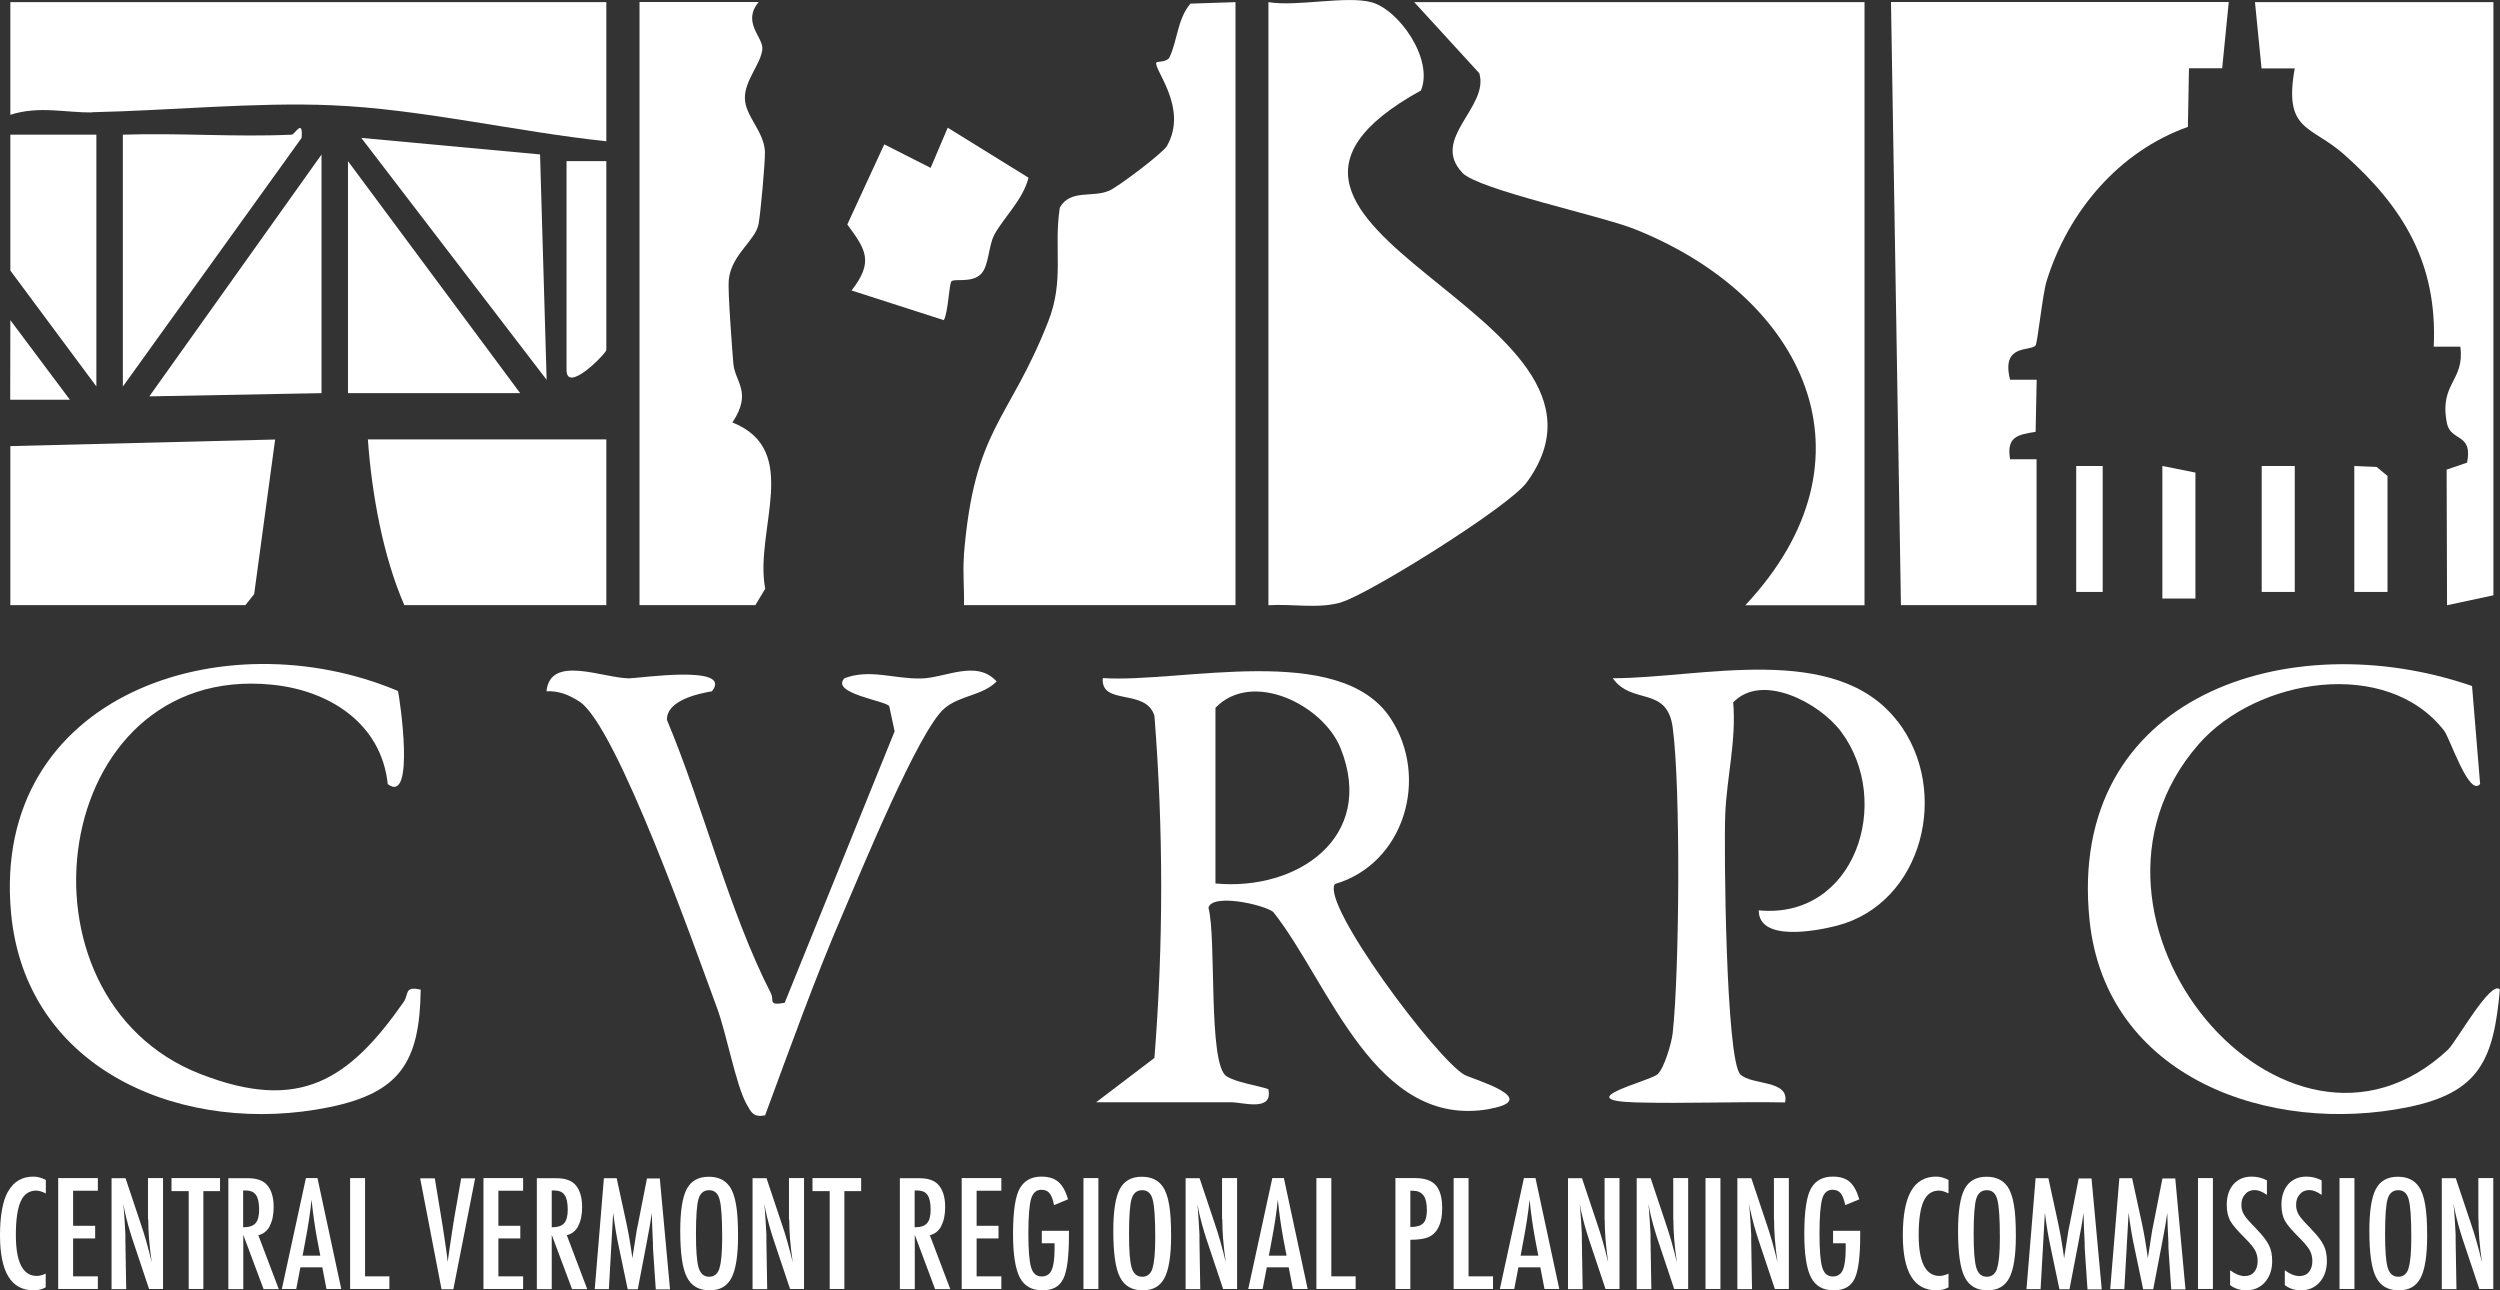 <?xml version="1.0" encoding="UTF-8"?> <svg xmlns="http://www.w3.org/2000/svg" width="93" height="48" viewBox="0 0 93 48" fill="none"><rect x="0" y="0" width="93" height="48" fill="#333333" stroke="none"/><g clip-path="url(#clip0_7826_70286)"><path d="M54.395 6.425C54.99 7.055 59.545 8.02 60.8 8.52C67.115 11.03 70.055 17.045 64.925 22.515H69.36V0.08H52.61L55.03 2.725C55.41 3.985 53.195 5.16 54.4 6.425H54.395Z" fill="white"></path><path d="M75.76 22.51V17.085H74.775C74.64 16.27 75.02 16.17 75.725 16.065L75.765 14.125H74.775C74.435 12.785 75.52 13.08 75.72 12.855C75.8 12.765 75.98 10.935 76.14 10.435C76.945 7.86 78.82 5.635 81.39 4.72L81.43 2.54H82.665L82.91 0.075H70.345L70.715 22.51H75.765H75.76Z" fill="white"></path><path d="M35.86 20.665C35.81 21.28 35.875 21.9 35.86 22.51H45.96V0.08L44.285 0.135C43.795 0.705 43.795 1.55 43.5 2.14C43.415 2.31 43.04 2.29 43.02 2.32C42.88 2.545 44.225 4.005 43.41 5.43C43.265 5.69 41.58 6.96 41.26 7.095C40.62 7.365 39.825 7.03 39.425 7.72C39.19 9.28 39.605 10.415 38.99 11.97C37.52 15.71 36.24 15.9 35.855 20.665H35.86Z" fill="white"></path><path d="M49.905 22.4C50.945 22.085 56.12 18.86 56.79 17.95C61.405 11.65 43.59 8.485 52.86 3.365C53.34 2.2 52.03 0.345 51.005 0.08C50.065 -0.165 48.25 0.255 47.185 0.08V22.515C48.07 22.455 49.05 22.66 49.905 22.405V22.4Z" fill="white"></path><path d="M28.465 21.895C28.055 19.715 29.845 16.75 27.245 15.715C28 14.585 27.335 14.21 27.28 13.52C27.23 12.895 27.07 10.815 27.11 10.415C27.2 9.47 28.105 8.955 28.22 8.33C28.29 7.95 28.47 6.005 28.455 5.64C28.42 4.875 27.72 4.325 27.71 3.655C27.7 2.98 28.32 2.36 28.36 1.82C28.39 1.38 27.59 0.825 28.225 0.075H23.79V22.51H28.1L28.47 21.895H28.465Z" fill="white"></path><path d="M3.42 4.175C6.275 4.115 9.5 3.795 12.33 3.915C15.65 4.05 19.23 4.905 22.555 5.255V0.08H0.385V4.27C1.465 3.925 2.455 4.2 3.425 4.18L3.42 4.175Z" fill="white"></path><path d="M55.435 41.245C57.395 40.885 54.75 40.135 54.48 39.985C53.445 39.405 49.125 33.62 49.66 32.885C52.235 32.135 53.19 28.93 51.725 26.715C49.835 23.855 43.92 25.415 41.025 25.225C40.935 26.265 42.635 25.59 42.945 26.63C43.28 30.885 43.28 35.1 42.945 39.355L40.775 41.005H45.825C46.225 41.005 47.375 41.37 47.18 40.515C46.745 40.37 45.975 40.265 45.625 40.035C44.93 39.58 45.26 34.905 44.955 33.77C45.085 33.22 47.015 33.65 47.365 33.925C49.465 36.575 51.14 42.04 55.435 41.25V41.245ZM45.215 32.865V26.33C46.58 24.91 49.225 26.22 49.87 27.835C51.2 31.15 48.25 33.155 45.215 32.865Z" fill="white"></path><path d="M85.365 2.54C84.94 4.905 85.96 4.645 87.205 5.75C89.41 7.71 90.68 9.805 90.535 12.895H91.525C91.695 14.19 90.73 14.24 91.025 15.74C91.165 16.44 92 16.095 91.775 17.21L91.015 17.47L91.03 22.515L92.755 22.145V0.08H83.885L84.13 2.545H85.365V2.54Z" fill="white"></path><path d="M70.585 26.83C68.285 23.845 63.24 25.235 59.995 25.23C60.7 26.24 62.015 25.5 62.225 27.065C62.525 29.295 62.475 36.13 62.225 38.425C62.185 38.8 61.91 39.73 61.665 39.96C61.39 40.215 58.325 40.94 60.865 41.01C62.71 41.06 64.565 40.975 66.405 41.01C66.585 40.155 65.16 40.385 64.74 39.965C64.205 39.435 64.125 31.56 64.18 30.275C64.235 28.925 64.595 27.54 64.475 26.13C65.535 25.015 67.675 26.13 68.49 27.22C70.435 29.83 69.005 34.21 65.425 33.865C65.425 35.035 67.545 34.64 68.335 34.435C71.53 33.605 72.575 29.41 70.595 26.835L70.585 26.83Z" fill="white"></path><path d="M91.085 39.03C85.04 44.72 76.145 34.155 81.79 27.685C83.95 25.215 88.79 24.44 90.92 27.18C91.14 27.465 91.855 29.67 92.26 29.165L91.96 25.52C85.22 23.185 76.87 25.83 77.73 34.22C78.33 40.105 84.46 42.245 89.605 41.18C92.24 40.635 92.765 39.42 92.995 36.81C92.67 36.425 91.37 38.755 91.08 39.03H91.085Z" fill="white"></path><path d="M15.015 37.275C12.98 40.185 11.14 41.39 7.46 39.955C0.155 37.115 1.84 24.645 10.115 25.47C12.245 25.68 14.185 26.905 14.425 29.17C15.46 29.95 14.865 25.955 14.805 25.705C8.355 22.98 -0.33 25.82 0.41 33.95C0.955 39.905 6.94 42.28 12.26 41.185C14.875 40.645 15.615 39.515 15.65 36.815C15.025 36.675 15.22 36.98 15.015 37.275Z" fill="white"></path><path d="M0.385 22.51H9.13L9.455 22.1L10.235 16.35L0.385 16.595V22.51Z" fill="white"></path><path d="M28.46 41.495C29.395 38.97 30.31 36.405 31.375 33.935C32.02 32.445 34.175 27.17 35.13 26.355C35.71 25.86 36.545 25.885 37.075 25.35C36.32 24.52 35.165 25.225 34.255 25.24C33.225 25.255 32.36 24.875 31.415 25.23C30.875 25.795 32.965 26.07 33.08 26.27L33.28 27.205L29.19 37.305C28.55 37.42 28.81 37.21 28.68 36.955C27.115 33.9 26.155 29.98 24.81 26.78C24.795 26.06 25.945 25.81 26.485 25.715C27.295 24.7 23.715 25.24 23.395 25.235C22.41 25.22 20.465 24.345 20.33 25.715C20.795 25.695 21.165 25.85 21.55 26.095C22.945 26.985 25.9 35.41 26.67 37.485C27.03 38.455 27.375 40.36 27.77 41.07C27.95 41.39 28.035 41.575 28.455 41.49L28.46 41.495Z" fill="white"></path><path d="M22.555 22.51V16.345H13.685C13.83 18.375 14.245 20.68 15.04 22.51H22.555Z" fill="white"></path><path d="M10.85 5.01C8.765 5.105 6.655 4.94 4.57 5.01V14.38L11.22 5.13C11.28 4.38 10.965 5.005 10.855 5.01H10.85Z" fill="white"></path><path d="M31.675 10.805L35.11 11.91C35.275 11.62 35.305 10.55 35.395 10.465C35.515 10.35 36.13 10.54 36.485 10.2C36.79 9.91 36.765 9.145 36.99 8.73C37.345 8.08 38.06 7.425 38.26 6.61L35.255 4.75L34.62 6.245L32.895 5.37L31.52 8.35C32.2 9.275 32.52 9.73 31.675 10.81V10.805Z" fill="white"></path><path d="M11.96 5.75L5.555 14.745L11.96 14.625V5.75Z" fill="white"></path><path d="M12.945 14.625H19.35L12.945 5.995V14.625Z" fill="white"></path><path d="M20.09 5.745L13.44 5.13L20.335 14.13L20.09 5.745Z" fill="white"></path><path d="M3.585 5.01H0.385V10.065L3.585 14.375V5.01Z" fill="white"></path><path d="M22.555 5.995H21.075V13.76C21.075 14.665 22.555 13.14 22.555 13.02V5.995Z" fill="white"></path><path d="M80.44 17.335V22.265H81.67V17.58L80.44 17.335Z" fill="white"></path><path d="M85.365 17.335H84.135V22.02H85.365V17.335Z" fill="white"></path><path d="M88.41 17.37L87.58 17.335V22.02H88.815V17.705L88.41 17.37Z" fill="white"></path><path d="M78.22 17.335H77.235V22.02H78.22V17.335Z" fill="white"></path><path d="M0.385 11.91L0.38 14.87H2.6L0.385 11.91Z" fill="white"></path><path d="M0.305 44.31C0.1 44.67 0 45.22 0 45.955C0 47.32 0.415 48 1.25 48C1.415 48 1.565 47.965 1.7 47.89V47.38C1.57 47.435 1.46 47.465 1.37 47.465C0.85 47.465 0.59 46.955 0.59 45.94C0.59 45.655 0.605 45.41 0.635 45.205C0.665 45 0.71 44.825 0.77 44.69C0.83 44.555 0.91 44.455 1.005 44.39C1.1 44.325 1.21 44.29 1.345 44.29C1.44 44.29 1.56 44.325 1.705 44.395V43.895C1.555 43.815 1.4 43.77 1.245 43.77C0.825 43.77 0.515 43.95 0.31 44.31H0.305Z" fill="white"></path><path d="M2.165 47.95H3.64V47.48H2.72V46.07H3.54V45.6H2.72V44.295H3.64V43.825H2.165V47.95Z" fill="white"></path><path d="M5.515 45.365C5.515 45.595 5.525 45.835 5.545 46.095C5.565 46.355 5.6 46.64 5.645 46.96C5.52 46.435 5.38 45.935 5.22 45.475L4.67 43.83H4.15V47.955H4.695L4.665 46.16C4.665 46.11 4.665 46.06 4.665 46.02C4.665 45.98 4.665 45.945 4.665 45.915L4.635 45.405L4.605 44.985C4.605 44.985 4.605 44.935 4.595 44.9C4.595 44.865 4.585 44.83 4.58 44.78C4.59 44.825 4.6 44.865 4.61 44.905C4.62 44.94 4.625 44.97 4.625 44.995C4.67 45.195 4.715 45.385 4.765 45.565C4.815 45.745 4.87 45.925 4.925 46.095L5.545 47.95H6.065V43.825H5.505V45.365H5.515Z" fill="white"></path><path d="M6.38 44.31H7.02V47.95H7.565V44.31H8.185V43.825H6.38V44.31Z" fill="white"></path><path d="M10.03 45.61C10.13 45.43 10.18 45.195 10.18 44.9C10.18 44.515 10.085 44.23 9.9 44.045C9.75 43.9 9.525 43.83 9.225 43.83H8.495V47.955H9.05V45.935L9.805 47.955H10.37L9.61 45.95C9.795 45.905 9.935 45.795 10.035 45.615L10.03 45.61ZM9.045 45.655V44.285H9.14C9.225 44.285 9.3 44.3 9.365 44.325C9.43 44.35 9.48 44.395 9.52 44.45C9.56 44.505 9.59 44.58 9.61 44.67C9.63 44.76 9.64 44.87 9.64 45C9.64 45.235 9.595 45.405 9.505 45.505C9.415 45.605 9.265 45.655 9.05 45.655H9.045Z" fill="white"></path><path d="M11.38 43.825L10.485 47.95H11.02L11.175 47.145H11.99L12.145 47.95H12.695L11.81 43.825H11.38ZM11.255 46.715L11.355 46.185C11.41 45.9 11.455 45.63 11.495 45.375C11.535 45.12 11.565 44.87 11.59 44.625C11.64 45.135 11.71 45.61 11.79 46.055L11.915 46.71H11.255V46.715Z" fill="white"></path><path d="M13.58 43.825H13.025V47.95H14.485V47.48H13.58V43.825Z" fill="white"></path><path d="M16.895 45.35C16.89 45.385 16.88 45.43 16.87 45.48C16.86 45.53 16.855 45.58 16.845 45.64L16.75 46.27L16.68 46.75C16.68 46.75 16.675 46.8 16.67 46.83C16.67 46.86 16.66 46.9 16.655 46.94L16.63 46.735C16.62 46.665 16.61 46.59 16.6 46.51C16.59 46.425 16.575 46.335 16.56 46.23L16.47 45.63L16.425 45.355L16.175 43.835H15.63L16.425 47.96H16.865L17.675 43.835H17.155L16.89 45.355L16.895 45.35Z" fill="white"></path><path d="M17.985 47.95H19.46V47.48H18.54V46.07H19.355V45.6H18.54V44.295H19.46V43.825H17.985V47.95Z" fill="white"></path><path d="M21.505 45.61C21.605 45.43 21.655 45.195 21.655 44.9C21.655 44.515 21.56 44.23 21.375 44.045C21.225 43.9 21 43.83 20.7 43.83H19.97V47.955H20.525V45.935L21.28 47.955H21.845L21.085 45.95C21.27 45.905 21.41 45.795 21.51 45.615L21.505 45.61ZM20.525 45.655V44.285H20.62C20.705 44.285 20.78 44.3 20.845 44.325C20.91 44.35 20.96 44.395 21 44.45C21.04 44.505 21.07 44.58 21.09 44.67C21.11 44.76 21.12 44.87 21.12 45C21.12 45.235 21.075 45.405 20.985 45.505C20.895 45.605 20.745 45.655 20.53 45.655H20.525Z" fill="white"></path><path d="M24.07 43.825L23.745 45.48L23.685 45.775L23.615 46.225L23.54 46.7C23.54 46.7 23.54 46.72 23.535 46.735C23.535 46.75 23.535 46.775 23.525 46.805C23.495 46.575 23.46 46.35 23.425 46.14C23.39 45.93 23.35 45.72 23.305 45.51L22.94 43.83H22.465L22.125 47.955H22.65L22.81 45.115C22.84 45.345 22.87 45.57 22.905 45.78C22.94 45.99 22.98 46.2 23.025 46.405L23.35 47.96H23.725L24.07 46.16L24.095 46.02L24.165 45.645C24.175 45.595 24.185 45.535 24.195 45.46C24.205 45.385 24.22 45.3 24.235 45.205L24.25 45.12C24.25 45.12 24.25 45.155 24.25 45.165C24.25 45.175 24.25 45.185 24.25 45.19L24.265 45.695L24.29 46.25C24.29 46.285 24.29 46.325 24.29 46.38C24.29 46.43 24.295 46.495 24.3 46.565L24.395 47.965H24.925L24.545 43.84H24.065L24.07 43.825Z" fill="white"></path><path d="M27.135 44.13C26.97 43.895 26.71 43.775 26.365 43.775C25.98 43.775 25.705 43.93 25.545 44.235C25.385 44.54 25.305 45.06 25.305 45.79C25.305 46.61 25.385 47.185 25.55 47.505C25.715 47.835 25.995 48 26.395 48C26.795 48 27.045 47.845 27.21 47.54C27.37 47.235 27.455 46.715 27.455 45.99C27.455 45.47 27.43 45.075 27.38 44.805C27.33 44.515 27.25 44.29 27.14 44.13H27.135ZM26.765 47.185C26.695 47.39 26.57 47.495 26.38 47.495C26.19 47.495 26.06 47.385 25.99 47.165C25.92 46.93 25.89 46.515 25.89 45.91C25.89 45.255 25.92 44.82 25.985 44.6C26.05 44.385 26.18 44.275 26.38 44.275C26.58 44.275 26.71 44.39 26.77 44.625C26.835 44.86 26.865 45.33 26.865 46.045C26.865 46.595 26.83 46.975 26.76 47.18L26.765 47.185Z" fill="white"></path><path d="M29.36 45.365C29.36 45.595 29.37 45.835 29.39 46.095C29.41 46.355 29.445 46.64 29.49 46.96C29.365 46.435 29.225 45.935 29.065 45.475L28.515 43.83H27.995V47.955H28.54L28.51 46.16C28.51 46.11 28.51 46.06 28.51 46.02C28.51 45.98 28.51 45.945 28.51 45.915L28.48 45.405L28.45 44.985C28.45 44.985 28.45 44.935 28.44 44.9C28.44 44.865 28.43 44.83 28.425 44.78C28.435 44.825 28.445 44.865 28.455 44.905C28.465 44.94 28.47 44.97 28.47 44.995C28.515 45.195 28.56 45.385 28.61 45.565C28.66 45.745 28.715 45.925 28.77 46.095L29.39 47.95H29.91V43.825H29.35V45.365H29.36Z" fill="white"></path><path d="M30.225 44.31H30.865V47.95H31.41V44.31H32.035V43.825H30.225V44.31Z" fill="white"></path><path d="M35.01 45.61C35.11 45.43 35.16 45.195 35.16 44.9C35.16 44.515 35.065 44.23 34.88 44.045C34.73 43.9 34.505 43.83 34.205 43.83H33.475V47.955H34.03V45.935L34.785 47.955H35.35L34.59 45.95C34.775 45.905 34.915 45.795 35.015 45.615L35.01 45.61ZM34.025 45.655V44.285H34.12C34.205 44.285 34.28 44.3 34.345 44.325C34.41 44.35 34.46 44.395 34.5 44.45C34.54 44.505 34.57 44.58 34.59 44.67C34.61 44.76 34.62 44.87 34.62 45C34.62 45.235 34.575 45.405 34.485 45.505C34.395 45.605 34.245 45.655 34.03 45.655H34.025Z" fill="white"></path><path d="M35.775 47.95H37.25V47.48H36.33V46.07H37.145V45.6H36.33V44.295H37.25V43.825H35.775V47.95Z" fill="white"></path><path d="M38.745 46.25H39.23V46.445C39.23 46.815 39.195 47.085 39.12 47.25C39.05 47.405 38.925 47.485 38.75 47.485C38.56 47.485 38.425 47.375 38.36 47.155C38.29 46.935 38.255 46.51 38.255 45.885C38.255 45.26 38.29 44.84 38.355 44.6C38.425 44.37 38.55 44.26 38.735 44.26C38.87 44.26 38.97 44.3 39.04 44.385C39.075 44.425 39.105 44.485 39.135 44.555C39.165 44.63 39.19 44.72 39.21 44.83L39.73 44.615C39.645 44.315 39.525 44.1 39.37 43.965C39.22 43.835 39.01 43.77 38.74 43.77C38.385 43.77 38.125 43.905 37.955 44.175C37.775 44.46 37.685 45.04 37.685 45.905C37.685 46.66 37.77 47.2 37.935 47.52C38.1 47.84 38.38 48 38.775 48C39.17 48 39.415 47.855 39.555 47.57C39.695 47.29 39.765 46.745 39.765 45.945V45.785H38.755V46.255L38.745 46.25Z" fill="white"></path><path d="M40.86 43.825H40.305V47.95H40.86V43.825Z" fill="white"></path><path d="M43.245 44.13C43.08 43.895 42.82 43.775 42.475 43.775C42.09 43.775 41.815 43.93 41.655 44.235C41.495 44.54 41.415 45.06 41.415 45.79C41.415 46.61 41.495 47.185 41.66 47.505C41.825 47.835 42.105 48 42.505 48C42.905 48 43.155 47.845 43.32 47.54C43.48 47.235 43.565 46.715 43.565 45.99C43.565 45.47 43.54 45.075 43.49 44.805C43.44 44.515 43.36 44.29 43.25 44.13H43.245ZM42.875 47.185C42.805 47.39 42.68 47.495 42.49 47.495C42.3 47.495 42.17 47.385 42.1 47.165C42.03 46.93 42 46.515 42 45.91C42 45.255 42.03 44.82 42.095 44.6C42.16 44.385 42.29 44.275 42.49 44.275C42.69 44.275 42.82 44.39 42.88 44.625C42.945 44.86 42.975 45.33 42.975 46.045C42.975 46.595 42.94 46.975 42.87 47.18L42.875 47.185Z" fill="white"></path><path d="M45.47 45.365C45.47 45.595 45.48 45.835 45.5 46.095C45.52 46.355 45.555 46.64 45.6 46.96C45.475 46.435 45.335 45.935 45.175 45.475L44.625 43.83H44.105V47.955H44.65L44.62 46.16C44.62 46.11 44.62 46.06 44.62 46.02C44.62 45.98 44.62 45.945 44.62 45.915L44.59 45.405L44.56 44.985C44.56 44.985 44.56 44.935 44.55 44.9C44.55 44.865 44.54 44.83 44.535 44.78C44.545 44.825 44.555 44.865 44.565 44.905C44.575 44.94 44.58 44.97 44.58 44.995C44.625 45.195 44.67 45.385 44.72 45.565C44.77 45.745 44.825 45.925 44.88 46.095L45.5 47.95H46.02V43.825H45.46V45.365H45.47Z" fill="white"></path><path d="M47.33 43.825L46.435 47.95H46.97L47.125 47.145H47.94L48.095 47.95H48.645L47.76 43.825H47.33ZM47.2 46.715L47.3 46.185C47.355 45.9 47.4 45.63 47.44 45.375C47.48 45.12 47.51 44.87 47.535 44.625C47.585 45.135 47.655 45.61 47.735 46.055L47.86 46.71H47.2V46.715Z" fill="white"></path><path d="M49.525 43.825H48.97V47.95H50.43V47.48H49.525V43.825Z" fill="white"></path><path d="M52.64 43.825H51.91V47.95H52.465V46.12C52.77 46.12 53.005 46.085 53.165 46.01C53.485 45.85 53.65 45.495 53.65 44.945C53.65 44.555 53.57 44.27 53.41 44.09C53.25 43.91 52.995 43.825 52.64 43.825ZM52.94 45.505C52.855 45.6 52.695 45.645 52.465 45.645V44.295H52.545C52.73 44.295 52.86 44.35 52.95 44.465C53.035 44.58 53.08 44.76 53.08 45.005C53.08 45.25 53.035 45.415 52.945 45.505H52.94Z" fill="white"></path><path d="M54.63 43.825H54.075V47.95H55.54V47.48H54.63V43.825Z" fill="white"></path><path d="M56.69 43.825L55.795 47.95H56.33L56.485 47.145H57.3L57.455 47.95H58.005L57.12 43.825H56.69ZM56.565 46.715L56.665 46.185C56.72 45.9 56.765 45.63 56.805 45.375C56.845 45.12 56.875 44.87 56.9 44.625C56.95 45.135 57.02 45.61 57.1 46.055L57.225 46.71H56.565V46.715Z" fill="white"></path><path d="M59.695 45.365C59.695 45.595 59.705 45.835 59.725 46.095C59.745 46.355 59.78 46.64 59.825 46.96C59.7 46.435 59.56 45.935 59.4 45.475L58.85 43.83H58.33V47.955H58.875L58.845 46.16C58.845 46.11 58.845 46.06 58.845 46.02C58.845 45.98 58.845 45.945 58.845 45.915L58.815 45.405L58.785 44.985C58.785 44.985 58.785 44.935 58.775 44.9C58.775 44.865 58.765 44.83 58.76 44.78C58.77 44.825 58.78 44.865 58.79 44.905C58.8 44.94 58.805 44.97 58.805 44.995C58.85 45.195 58.895 45.385 58.945 45.565C58.995 45.745 59.05 45.925 59.105 46.095L59.725 47.95H60.245V43.825H59.69V45.365H59.695Z" fill="white"></path><path d="M62.25 45.365C62.25 45.595 62.26 45.835 62.28 46.095C62.3 46.355 62.335 46.64 62.38 46.96C62.255 46.435 62.115 45.935 61.955 45.475L61.405 43.83H60.885V47.955H61.43L61.4 46.16C61.4 46.11 61.4 46.06 61.4 46.02C61.4 45.98 61.4 45.945 61.4 45.915L61.37 45.405L61.34 44.985C61.34 44.985 61.34 44.935 61.33 44.9C61.33 44.865 61.32 44.83 61.315 44.78C61.325 44.825 61.335 44.865 61.345 44.905C61.355 44.94 61.36 44.97 61.36 44.995C61.405 45.195 61.45 45.385 61.5 45.565C61.55 45.745 61.605 45.925 61.66 46.095L62.28 47.95H62.8V43.825H62.245V45.365H62.25Z" fill="white"></path><path d="M64 43.825H63.445V47.95H64V43.825Z" fill="white"></path><path d="M65.995 45.365C65.995 45.595 66.005 45.835 66.025 46.095C66.045 46.355 66.08 46.64 66.125 46.96C66 46.435 65.86 45.935 65.7 45.475L65.15 43.83H64.63V47.955H65.175L65.145 46.16C65.145 46.11 65.145 46.06 65.145 46.02C65.145 45.98 65.145 45.945 65.145 45.915L65.115 45.405L65.085 44.985C65.085 44.985 65.085 44.935 65.075 44.9C65.075 44.865 65.065 44.83 65.06 44.78C65.07 44.825 65.08 44.865 65.09 44.905C65.1 44.94 65.105 44.97 65.105 44.995C65.15 45.195 65.195 45.385 65.245 45.565C65.295 45.745 65.35 45.925 65.405 46.095L66.025 47.95H66.545V43.825H65.99V45.365H65.995Z" fill="white"></path><path d="M68.175 46.25H68.66V46.445C68.66 46.815 68.625 47.085 68.55 47.25C68.48 47.405 68.355 47.485 68.18 47.485C67.99 47.485 67.855 47.375 67.79 47.155C67.72 46.935 67.685 46.51 67.685 45.885C67.685 45.26 67.72 44.84 67.785 44.6C67.85 44.37 67.98 44.26 68.165 44.26C68.3 44.26 68.4 44.3 68.47 44.385C68.505 44.425 68.535 44.485 68.565 44.555C68.595 44.63 68.62 44.72 68.645 44.83L69.165 44.615C69.08 44.315 68.96 44.1 68.81 43.965C68.66 43.835 68.45 43.77 68.175 43.77C67.82 43.77 67.56 43.905 67.39 44.175C67.21 44.46 67.12 45.04 67.12 45.905C67.12 46.66 67.205 47.2 67.37 47.52C67.535 47.84 67.815 48 68.21 48C68.605 48 68.85 47.855 68.99 47.57C69.13 47.29 69.2 46.745 69.2 45.945V45.785H68.19V46.255L68.175 46.25Z" fill="white"></path><path d="M71.09 44.31C70.885 44.67 70.785 45.22 70.785 45.955C70.785 47.32 71.2 48 72.035 48C72.2 48 72.35 47.965 72.485 47.89V47.38C72.355 47.435 72.25 47.465 72.155 47.465C71.635 47.465 71.375 46.955 71.375 45.94C71.375 45.655 71.39 45.41 71.42 45.205C71.45 45 71.495 44.825 71.555 44.69C71.615 44.555 71.695 44.455 71.79 44.39C71.885 44.325 71.995 44.29 72.13 44.29C72.225 44.29 72.345 44.325 72.485 44.395V43.895C72.335 43.815 72.18 43.77 72.025 43.77C71.605 43.77 71.295 43.95 71.09 44.31Z" fill="white"></path><path d="M74.67 44.13C74.505 43.895 74.245 43.775 73.9 43.775C73.515 43.775 73.24 43.93 73.08 44.235C72.92 44.54 72.84 45.06 72.84 45.79C72.84 46.61 72.92 47.185 73.085 47.505C73.25 47.835 73.53 48 73.93 48C74.33 48 74.58 47.845 74.745 47.54C74.905 47.235 74.99 46.715 74.99 45.99C74.99 45.47 74.965 45.075 74.915 44.805C74.865 44.515 74.785 44.29 74.675 44.13H74.67ZM74.295 47.185C74.225 47.39 74.1 47.495 73.91 47.495C73.72 47.495 73.59 47.385 73.52 47.165C73.45 46.93 73.42 46.515 73.42 45.91C73.42 45.255 73.45 44.82 73.515 44.6C73.58 44.385 73.71 44.275 73.91 44.275C74.11 44.275 74.24 44.39 74.3 44.625C74.365 44.86 74.395 45.33 74.395 46.045C74.395 46.595 74.36 46.975 74.29 47.18L74.295 47.185Z" fill="white"></path><path d="M77.33 43.825L77.005 45.48L76.945 45.775L76.875 46.225L76.8 46.7C76.8 46.7 76.8 46.72 76.795 46.735C76.795 46.75 76.795 46.775 76.785 46.805C76.755 46.575 76.72 46.35 76.685 46.14C76.65 45.93 76.61 45.72 76.565 45.51L76.2 43.83H75.725L75.385 47.955H75.91L76.07 45.115C76.1 45.345 76.13 45.57 76.165 45.78C76.2 45.99 76.24 46.2 76.285 46.405L76.61 47.96H76.985L77.33 46.16L77.355 46.02L77.425 45.645C77.435 45.595 77.445 45.535 77.455 45.46C77.465 45.385 77.48 45.3 77.495 45.205L77.51 45.12C77.51 45.12 77.51 45.155 77.51 45.165C77.51 45.175 77.51 45.185 77.51 45.19L77.525 45.695L77.55 46.25C77.55 46.285 77.55 46.325 77.55 46.38C77.55 46.43 77.555 46.495 77.56 46.565L77.655 47.965H78.185L77.805 43.84H77.325L77.33 43.825Z" fill="white"></path><path d="M80.445 43.825L80.12 45.48L80.06 45.775L79.99 46.225L79.915 46.7C79.915 46.7 79.915 46.72 79.91 46.735C79.91 46.75 79.91 46.775 79.9 46.805C79.87 46.575 79.835 46.35 79.8 46.14C79.765 45.93 79.725 45.72 79.68 45.51L79.315 43.83H78.84L78.5 47.955H79.025L79.185 45.115C79.215 45.345 79.245 45.57 79.28 45.78C79.315 45.99 79.355 46.2 79.4 46.405L79.725 47.96H80.1L80.445 46.16L80.47 46.02L80.54 45.645C80.55 45.595 80.56 45.535 80.57 45.46C80.58 45.385 80.595 45.3 80.61 45.205L80.625 45.12C80.625 45.12 80.625 45.155 80.625 45.165C80.625 45.175 80.625 45.185 80.625 45.19L80.64 45.695L80.665 46.25C80.665 46.285 80.665 46.325 80.665 46.38C80.665 46.43 80.67 46.495 80.675 46.565L80.77 47.965H81.3L80.92 43.84H80.44L80.445 43.825Z" fill="white"></path><path d="M82.32 43.825H81.765V47.95H82.32V43.825Z" fill="white"></path><path d="M83.945 45.72C83.82 45.595 83.72 45.49 83.645 45.405C83.57 45.32 83.51 45.245 83.48 45.19C83.415 45.085 83.38 44.965 83.38 44.82C83.38 44.655 83.425 44.525 83.52 44.425C83.61 44.32 83.73 44.27 83.875 44.27C84.01 44.27 84.16 44.33 84.33 44.45V43.91C84.15 43.815 83.96 43.77 83.765 43.77C83.48 43.77 83.255 43.865 83.085 44.055C82.92 44.245 82.835 44.5 82.835 44.82C82.835 45.06 82.88 45.255 82.965 45.415C83.01 45.495 83.08 45.59 83.17 45.695C83.26 45.8 83.38 45.925 83.52 46.065C83.61 46.155 83.685 46.24 83.745 46.31C83.805 46.385 83.855 46.45 83.885 46.505C83.95 46.625 83.985 46.76 83.985 46.91C83.985 47.085 83.94 47.22 83.855 47.32C83.77 47.42 83.65 47.47 83.5 47.47C83.34 47.47 83.16 47.4 82.96 47.255V47.805C83.125 47.935 83.33 48 83.565 48C83.845 48 84.075 47.9 84.255 47.7C84.435 47.495 84.525 47.23 84.525 46.91C84.525 46.675 84.485 46.475 84.4 46.315C84.32 46.15 84.165 45.95 83.94 45.72H83.945Z" fill="white"></path><path d="M85.98 45.72C85.855 45.595 85.755 45.49 85.68 45.405C85.605 45.32 85.545 45.245 85.515 45.19C85.45 45.085 85.415 44.965 85.415 44.82C85.415 44.655 85.46 44.525 85.555 44.425C85.645 44.32 85.765 44.27 85.91 44.27C86.045 44.27 86.195 44.33 86.365 44.45V43.91C86.185 43.815 85.995 43.77 85.8 43.77C85.515 43.77 85.29 43.865 85.12 44.055C84.955 44.245 84.87 44.5 84.87 44.82C84.87 45.06 84.915 45.255 85 45.415C85.045 45.495 85.115 45.59 85.205 45.695C85.295 45.8 85.415 45.925 85.555 46.065C85.645 46.155 85.72 46.24 85.78 46.31C85.84 46.385 85.89 46.45 85.92 46.505C85.985 46.625 86.02 46.76 86.02 46.91C86.02 47.085 85.975 47.22 85.89 47.32C85.805 47.42 85.685 47.47 85.535 47.47C85.375 47.47 85.195 47.4 84.995 47.255V47.805C85.16 47.935 85.365 48 85.6 48C85.88 48 86.11 47.9 86.29 47.7C86.47 47.495 86.56 47.23 86.56 46.91C86.56 46.675 86.52 46.475 86.435 46.315C86.355 46.15 86.2 45.95 85.975 45.72H85.98Z" fill="white"></path><path d="M87.585 43.825H87.03V47.95H87.585V43.825Z" fill="white"></path><path d="M89.97 44.13C89.805 43.895 89.545 43.775 89.2 43.775C88.815 43.775 88.54 43.93 88.38 44.235C88.22 44.54 88.14 45.06 88.14 45.79C88.14 46.61 88.22 47.185 88.385 47.505C88.55 47.835 88.83 48 89.23 48C89.63 48 89.88 47.845 90.045 47.54C90.205 47.235 90.29 46.715 90.29 45.99C90.29 45.47 90.265 45.075 90.215 44.805C90.165 44.515 90.085 44.29 89.975 44.13H89.97ZM89.6 47.185C89.53 47.39 89.405 47.495 89.215 47.495C89.025 47.495 88.895 47.385 88.825 47.165C88.755 46.93 88.725 46.515 88.725 45.91C88.725 45.255 88.755 44.82 88.82 44.6C88.885 44.385 89.015 44.275 89.215 44.275C89.415 44.275 89.545 44.39 89.605 44.625C89.67 44.86 89.7 45.33 89.7 46.045C89.7 46.595 89.665 46.975 89.595 47.18L89.6 47.185Z" fill="white"></path><path d="M92.2 45.365C92.2 45.595 92.21 45.835 92.23 46.095C92.25 46.355 92.285 46.64 92.33 46.96C92.205 46.435 92.065 45.935 91.905 45.475L91.355 43.83H90.835V47.955H91.38L91.35 46.16C91.35 46.11 91.35 46.06 91.35 46.02C91.35 45.98 91.35 45.945 91.35 45.915L91.32 45.405L91.29 44.985C91.29 44.985 91.29 44.935 91.28 44.9C91.28 44.865 91.27 44.83 91.265 44.78C91.275 44.825 91.285 44.865 91.295 44.905C91.305 44.94 91.31 44.97 91.31 44.995C91.355 45.195 91.4 45.385 91.45 45.565C91.5 45.745 91.555 45.925 91.61 46.095L92.23 47.95H92.75V43.825H92.195V45.365H92.2Z" fill="white"></path></g><defs><clipPath id="clip0_7826_70286"><rect width="93" height="48" fill="white"></rect></clipPath></defs></svg> 